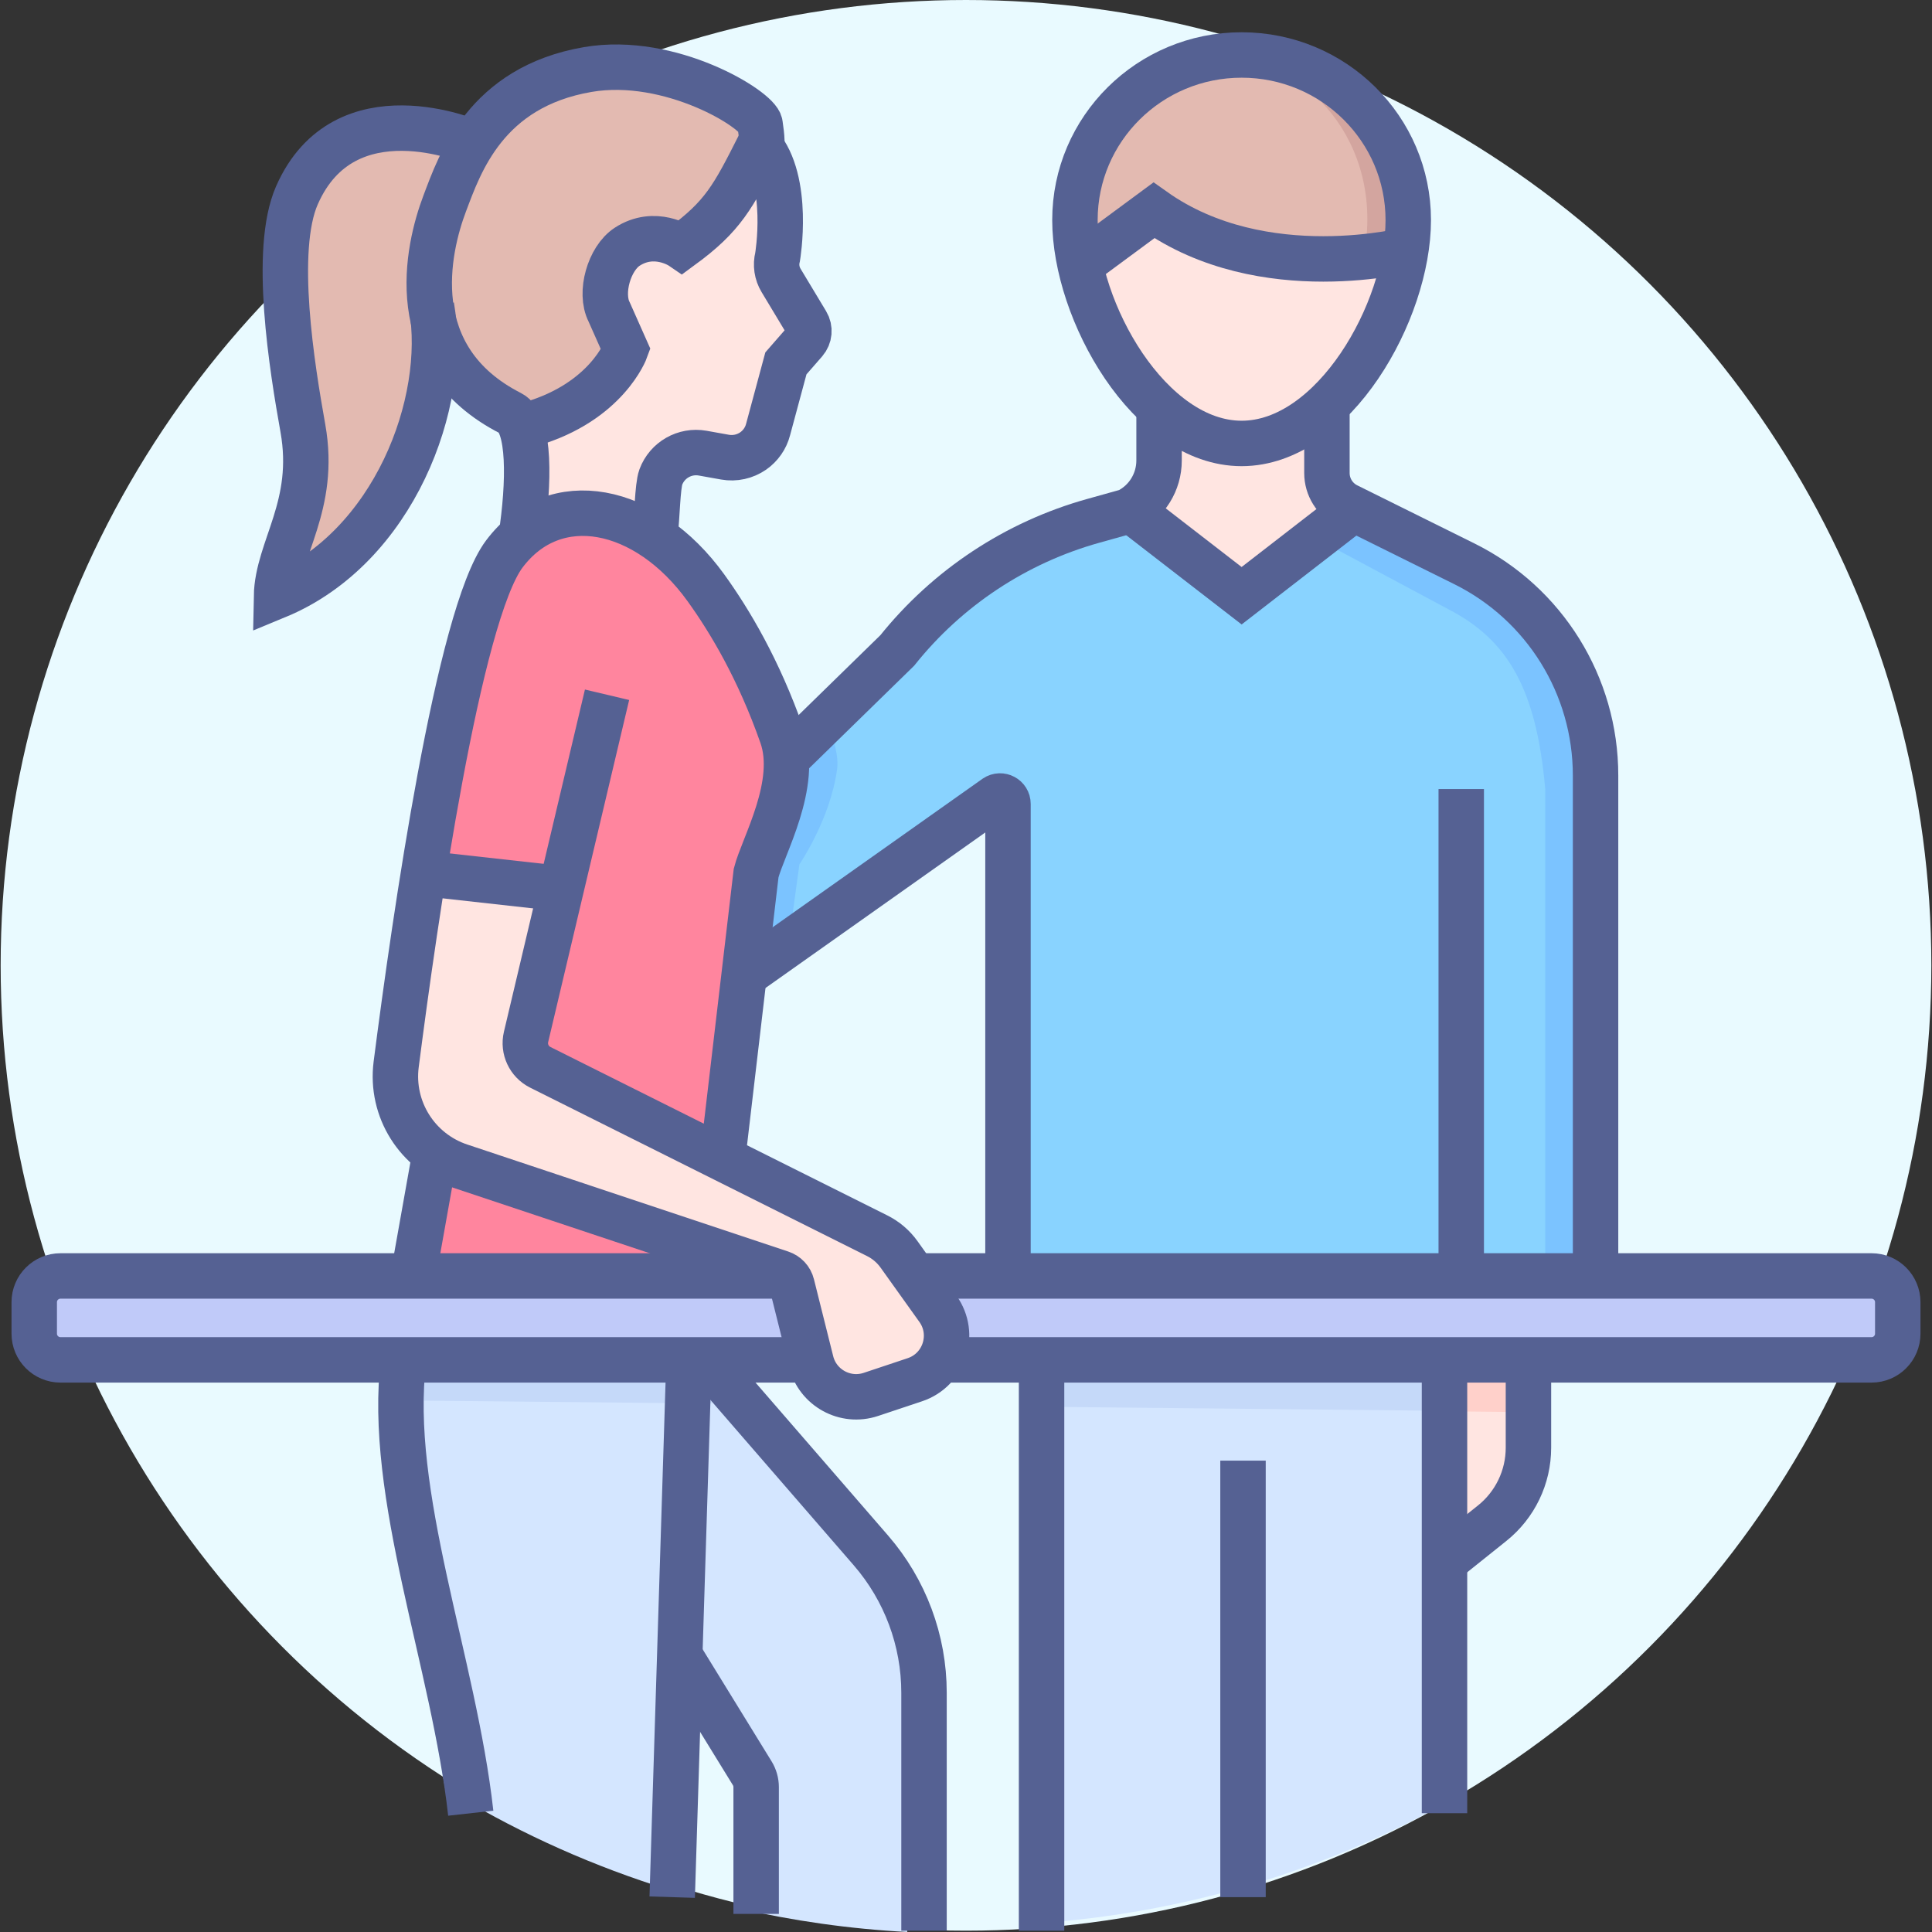 <svg xmlns="http://www.w3.org/2000/svg" xmlns:xlink="http://www.w3.org/1999/xlink" id="Layer_1" x="0px" y="0px" width="85.04px" height="85.04px" viewBox="0 0 85.04 85.04" xml:space="preserve"><rect x="0" y="0" width="85.04" height="85.04" fill="#333333" stroke="none"/><g>	<circle fill="#E9FAFF" cx="42.52" cy="42.491" r="42.491"></circle>	<g>		<g>			<path fill="#C0CAF9" d="M35.488,59.857L2.484,59.553c-0.545-0.006-0.982-0.45-0.977-0.996l0.016-1.42    c0.006-0.543,0.45-0.979,0.994-0.974l32.27,0.298L35.488,59.857z"></path>			<path fill="#C0CAF9" d="M41.988,59.857h40.396c0.544,0.408,0.989-0.029,1.149-0.572v-1.725c-0.133-0.544-0.568-0.99-1.112-0.658    H40.548L41.988,59.857z"></path>			<path fill="#FFE5E1" d="M34.379,6.256c-1.141,1.984-2.353,3.652-3.752,4.479c-0.51-0.576-1.676-0.211-2.311-0.011    c-0.609,0.193-1.087,1.262-0.861,2.683c0.083,0.521,0.389,1.057,0.683,1.825c-0.479,1.657-2.56,2.83-4.461,3.418l0.03,4.168    c1.497-0.504,4.722-0.313,5.633,0.532c0,0,0.095-2.436,0.973-3.247c0.331-0.29,1.257-0.298,2.278-0.17    c0.738,0.093,1.437-0.366,1.652-1.078l1.074-3.526l1.011-0.809l-1.429-3.349C35.438,9.479,35.014,7.859,34.379,6.256z"></path>			<path fill="#E3BAB1" d="M23.33,18.326c1.02,0.208,3.843-0.885,4.504-3.095c-0.671-1.393-1.439-2.441-0.181-4.252    c0.924-1.326,2.62-0.197,2.62-0.197s3.428-3.392,3.366-5.333c-1.632-2.464-8.064-3.888-11.707-0.457    c-1.58,1.488-2.649,4.284-2.781,6.364C18.855,16.004,23.33,18.326,23.33,18.326z"></path>			<path fill="#E3BAB1" d="M20.955,6.478c0,0-2.354,4.504-1.522,9.038c-1.325,7.746-7.085,10.426-7.085,10.426    s1.781-3.776,0.912-7.485c-1.194-5.102-0.337-10.131,1.504-11.763C17.889,3.923,20.955,6.478,20.955,6.478z"></path>			<path fill="#FF859E" d="M18.99,38.067l5.472,0.917l-1.366,7.253l8.546,4.413l1.695-12.315c0,0,1.359-1.974,1.658-4.188    c0.3-2.214-3.802-7.797-4.847-9.518c-1.045-1.719-3.568-2.936-6.728-1.545S18.99,38.067,18.99,38.067z"></path>			<polygon fill="#FF859E" points="18.753,51.253 18.078,56.163 32.838,56.06    "></polygon>			<path fill="#D4E6FF" d="M30.715,60.227c-0.293-0.338-0.807-0.232-0.984,0.123l0.019-0.492L17.072,59.73    c-0.608,4.968,1.269,11.615,2.521,18.979c2.873,1.774,5.977,3.215,9.253,4.28l0.364-9.353l3.333,4.723l-0.058,5.634    c2.411,0.554,4.897,0.911,7.447,1.046l0.109-10.712c0.021-2.115-0.731-4.165-2.115-5.764L30.715,60.227z"></path>			<path fill="#D4E6FF" d="M45.592,84.661c6.493-0.434,12.597-2.291,17.99-5.271l0.198-19.532l-17.935-0.18L45.592,84.661z"></path>							<rect x="17.592" y="59.677" transform="matrix(1 0.01 -0.01 1 0.614 -0.244)" fill="#C5D9F9" width="13.733" height="2.032"></rect>							<rect x="45.671" y="59.98" transform="matrix(1 0.01 -0.01 1 0.621 -0.549)" fill="#C5D9F9" width="17.735" height="2.032"></rect>			<path fill="#7BC3FF" d="M43.172,24.99c1.384-0.91,6.757-2.691,6.757-2.691l4.938,3.768l4.645-3.915l5.775,3.295    c2.618,1.364,4.976,5.537,4.944,8.548l-0.221,22.169l-24.905-0.254L45.32,34.48l-12.354,8.465l0.599-4.889l1.517-5.159    C35.081,32.897,41.789,25.899,43.172,24.99z"></path>			<path fill="#89D3FF" d="M63.751,26.816l-5.512-2.95l-3.411,2.479l-4.983-3.767c0,0-5.42,1.78-6.815,2.69    c-1.396,0.909-8.163,7.908-8.163,7.908l-1.529,5.158l-0.604,4.889l11.636-7.753v20.692h23.646V34.732    C67.628,30.355,66.395,28.181,63.751,26.816z"></path>			<path fill="#7BC3FF" d="M35.187,38.045c0,0,1.359-1.973,1.659-4.187c0.076-0.559-0.13-1.332-0.495-2.202    c-0.878,0.894-1.484,1.521-1.484,1.521l-1.529,5.158l-0.604,4.889l1.922-1.304L35.187,38.045z"></path>			<path fill="#FFE5E1" d="M47.652,10.135c-0.042,4.232,3.168,9.406,7.191,9.447c4.024,0.04,7.337-5.067,7.38-9.301    c0.042-4.232-3.184-7.697-7.209-7.737C50.992,2.503,47.695,5.902,47.652,10.135z"></path>			<path fill="#D3A59F" d="M55.028,2.544c-4.017-0.04-8.063,3.482-7.257,9.106l3.289-2.208c5.717,3.378,11.159,1.868,11.159,1.868    C63.352,6.219,59.044,2.584,55.028,2.544z"></path>			<path fill="#E3BAB1" d="M53.928,2.533c-3.413-0.034-6.858,3.494-6.182,9.117l2.8-2.213c4.854,3.369,9.481,1.851,9.481,1.851    C60.997,6.195,57.344,2.567,53.928,2.533z"></path>			<path fill="#FFE5E1" d="M51.414,18.286c2.104,2.007,5.387,1.625,7.255-0.389c0,0-0.823,3.732,0.827,4.95l-4.67,3.497    l-4.608-4.007C52.073,21.434,51.414,18.286,51.414,18.286z"></path>			<path fill="#FFE5E1" d="M63.537,59.82l-0.178,8.543l1.663-1.032c1.421-0.882,2.275-2.443,2.254-4.114l-0.043-3.359L63.537,59.82z    "></path>			<path fill="#FFE5E1" d="M18.99,38.067l-1.536,9.023c-0.284,1.675,0.685,3.31,2.291,3.862l14.891,5.132l1.143,4.157    c0.222,0.806,1.057,1.278,1.86,1.052l2.724-0.767c1.159-0.328,1.654-1.696,0.971-2.688l-2.369-3.435l-15.868-8.167l1.492-7.56    L18.99,38.067z"></path>							<rect x="63.406" y="60.086" transform="matrix(1 0.01 -0.01 1 0.601 -0.635)" fill="#FFD0CA" width="3.695" height="2.034"></rect>		</g>		<g>			<path fill="none" stroke="#556193" stroke-width="2" stroke-miterlimit="10" d="M35.5,59.857H2.662    c-0.639,0-1.155-0.518-1.155-1.154v-1.385c0-0.639,0.517-1.155,1.155-1.155h32.099"></path>			<path fill="none" stroke="#556193" stroke-width="2" stroke-miterlimit="10" d="M40.673,56.163H82.38    c0.636,0,1.153,0.517,1.153,1.155v1.385c0,0.637-0.518,1.154-1.153,1.154H41.412"></path>			<line fill="none" stroke="#556193" stroke-width="2" stroke-miterlimit="10" x1="18.201" y1="56.092" x2="19.242" y2="50.251"></line>			<path fill="none" stroke="#556193" stroke-width="2" stroke-miterlimit="10" d="M20.721,79.811    c-0.739-6.651-3.695-14.041-2.956-19.953"></path>			<line fill="none" stroke="#556193" stroke-width="2" stroke-miterlimit="10" x1="30.327" y1="59.857" x2="29.588" y2="83.506"></line>			<path fill="none" stroke="#556193" stroke-width="2" stroke-miterlimit="10" d="M26.72,30.581l-3.565,15.06    c-0.127,0.536,0.131,1.089,0.624,1.337l14.832,7.415c0.384,0.192,0.715,0.475,0.964,0.824l1.709,2.391    c0.798,1.118,0.286,2.691-1.017,3.124l-1.936,0.646c-1.129,0.375-2.339-0.289-2.627-1.442l-0.847-3.385    c-0.06-0.242-0.239-0.435-0.477-0.514l-14.13-4.711c-1.886-0.629-3.063-2.5-2.812-4.472c0.819-6.385,2.743-19.779,4.759-22.468    c2.217-2.956,6.264-2.127,8.868,1.478c1.059,1.467,2.331,3.599,3.353,6.514c0.753,2.148-0.834,4.865-1.136,6.049L31.806,50.99"></path>			<path fill="none" stroke="#556193" stroke-width="2" stroke-miterlimit="10" d="M28.833,23.486    c0.092-0.642,0.103-2.08,0.255-2.49c0.279-0.748,1.054-1.19,1.841-1.05l0.984,0.176c0.432,0.077,0.877-0.021,1.239-0.271    c0.324-0.227,0.558-0.561,0.656-0.943l0.785-2.914l0.841-0.964c0.198-0.228,0.228-0.559,0.072-0.817l-1.126-1.871    c-0.188-0.311-0.243-0.684-0.153-1.035c0,0,0.566-3.332-0.801-4.926c-1.16,2.291-1.591,3.128-3.435,4.479    c0,0-1.161-0.794-2.383,0c-0.795,0.517-1.228,2.028-0.795,2.872l0.733,1.649c0,0-0.828,2.302-4.173,3.282"></path>			<path fill="none" stroke="#556193" stroke-width="2" stroke-miterlimit="10" d="M33.482,6.801    c0.081-0.498,0.063-0.71-0.028-1.343c-0.091-0.635-3.945-3.022-7.581-2.398c-4.496,0.772-5.634,4.141-6.3,5.901    c-0.75,1.982-1.876,6.796,2.903,9.23c0.871,0.443,0.824,3.079,0.461,5.456"></path>			<path fill="none" stroke="#556193" stroke-width="2" stroke-miterlimit="10" d="M20.786,6.264c0,0-5.621-2.444-7.718,2.337    c-1.057,2.411-0.211,7.593,0.264,10.249c0.61,3.423-1.121,5.274-1.161,7.396c5.193-2.141,7.555-8.568,6.823-12.759"></path>			<line fill="none" stroke="#556193" stroke-width="2" stroke-miterlimit="10" x1="18.504" y1="38.427" x2="25.154" y2="39.166"></line>			<path fill="none" stroke="#556193" stroke-width="2" stroke-miterlimit="10" d="M51.018,17.736v2.534    c0,0.948-0.536,1.814-1.386,2.234l-1.507,0.421c-3.404,0.949-6.423,2.946-8.631,5.706l-4.733,4.622"></path>			<line fill="none" stroke="#556193" stroke-width="2" stroke-miterlimit="10" x1="64.319" y1="34.732" x2="64.319" y2="56.163"></line>			<polyline fill="none" stroke="#556193" stroke-width="2" stroke-miterlimit="10" points="59.887,22.168 54.652,26.222     49.409,22.168    "></polyline>			<path fill="none" stroke="#556193" stroke-width="2" stroke-miterlimit="10" d="M62.089,10.969c0,0-6.477,1.711-11.3-1.71    l-3.474,2.565"></path>			<path fill="none" stroke="#556193" stroke-width="2" stroke-miterlimit="10" d="M47.315,9.687c0,4.014,3.284,9.832,7.337,9.832    c4.05,0,7.335-5.818,7.335-9.832S58.702,2.42,54.652,2.42C50.6,2.42,47.315,5.673,47.315,9.687z"></path>			<path fill="none" stroke="#556193" stroke-width="2" stroke-miterlimit="10" d="M58.407,17.736v3.087    c0,0.609,0.346,1.166,0.893,1.437l5.154,2.556c3.539,1.754,5.777,5.363,5.777,9.313v22.034"></path>			<path fill="none" stroke="#556193" stroke-width="2" stroke-miterlimit="10" d="M44.368,55.424V35.387    c0-0.28-0.313-0.446-0.545-0.291l-11.142,7.884"></path>			<line fill="none" stroke="#556193" stroke-width="2" stroke-miterlimit="10" x1="54.713" y1="64.292" x2="54.713" y2="83.506"></line>			<line fill="none" stroke="#556193" stroke-width="2" stroke-miterlimit="10" x1="63.582" y1="59.857" x2="63.582" y2="79.811"></line>			<line fill="none" stroke="#556193" stroke-width="2" stroke-miterlimit="10" x1="45.846" y1="59.857" x2="45.846" y2="84.983"></line>			<path fill="none" stroke="#556193" stroke-width="2" stroke-miterlimit="10" d="M63.582,68.725l2.096-1.677    c1.011-0.808,1.599-2.031,1.599-3.324v-3.866"></path>			<path fill="none" stroke="#556193" stroke-width="2" stroke-miterlimit="10" d="M31.066,59.857l7.272,8.391    c1.505,1.737,2.334,3.961,2.334,6.26v10.476"></path>			<path fill="none" stroke="#556193" stroke-width="2" stroke-miterlimit="10" d="M29.909,72.849l3.202,5.204    c0.112,0.183,0.172,0.392,0.172,0.608v5.582"></path>		</g>	</g></g></svg>